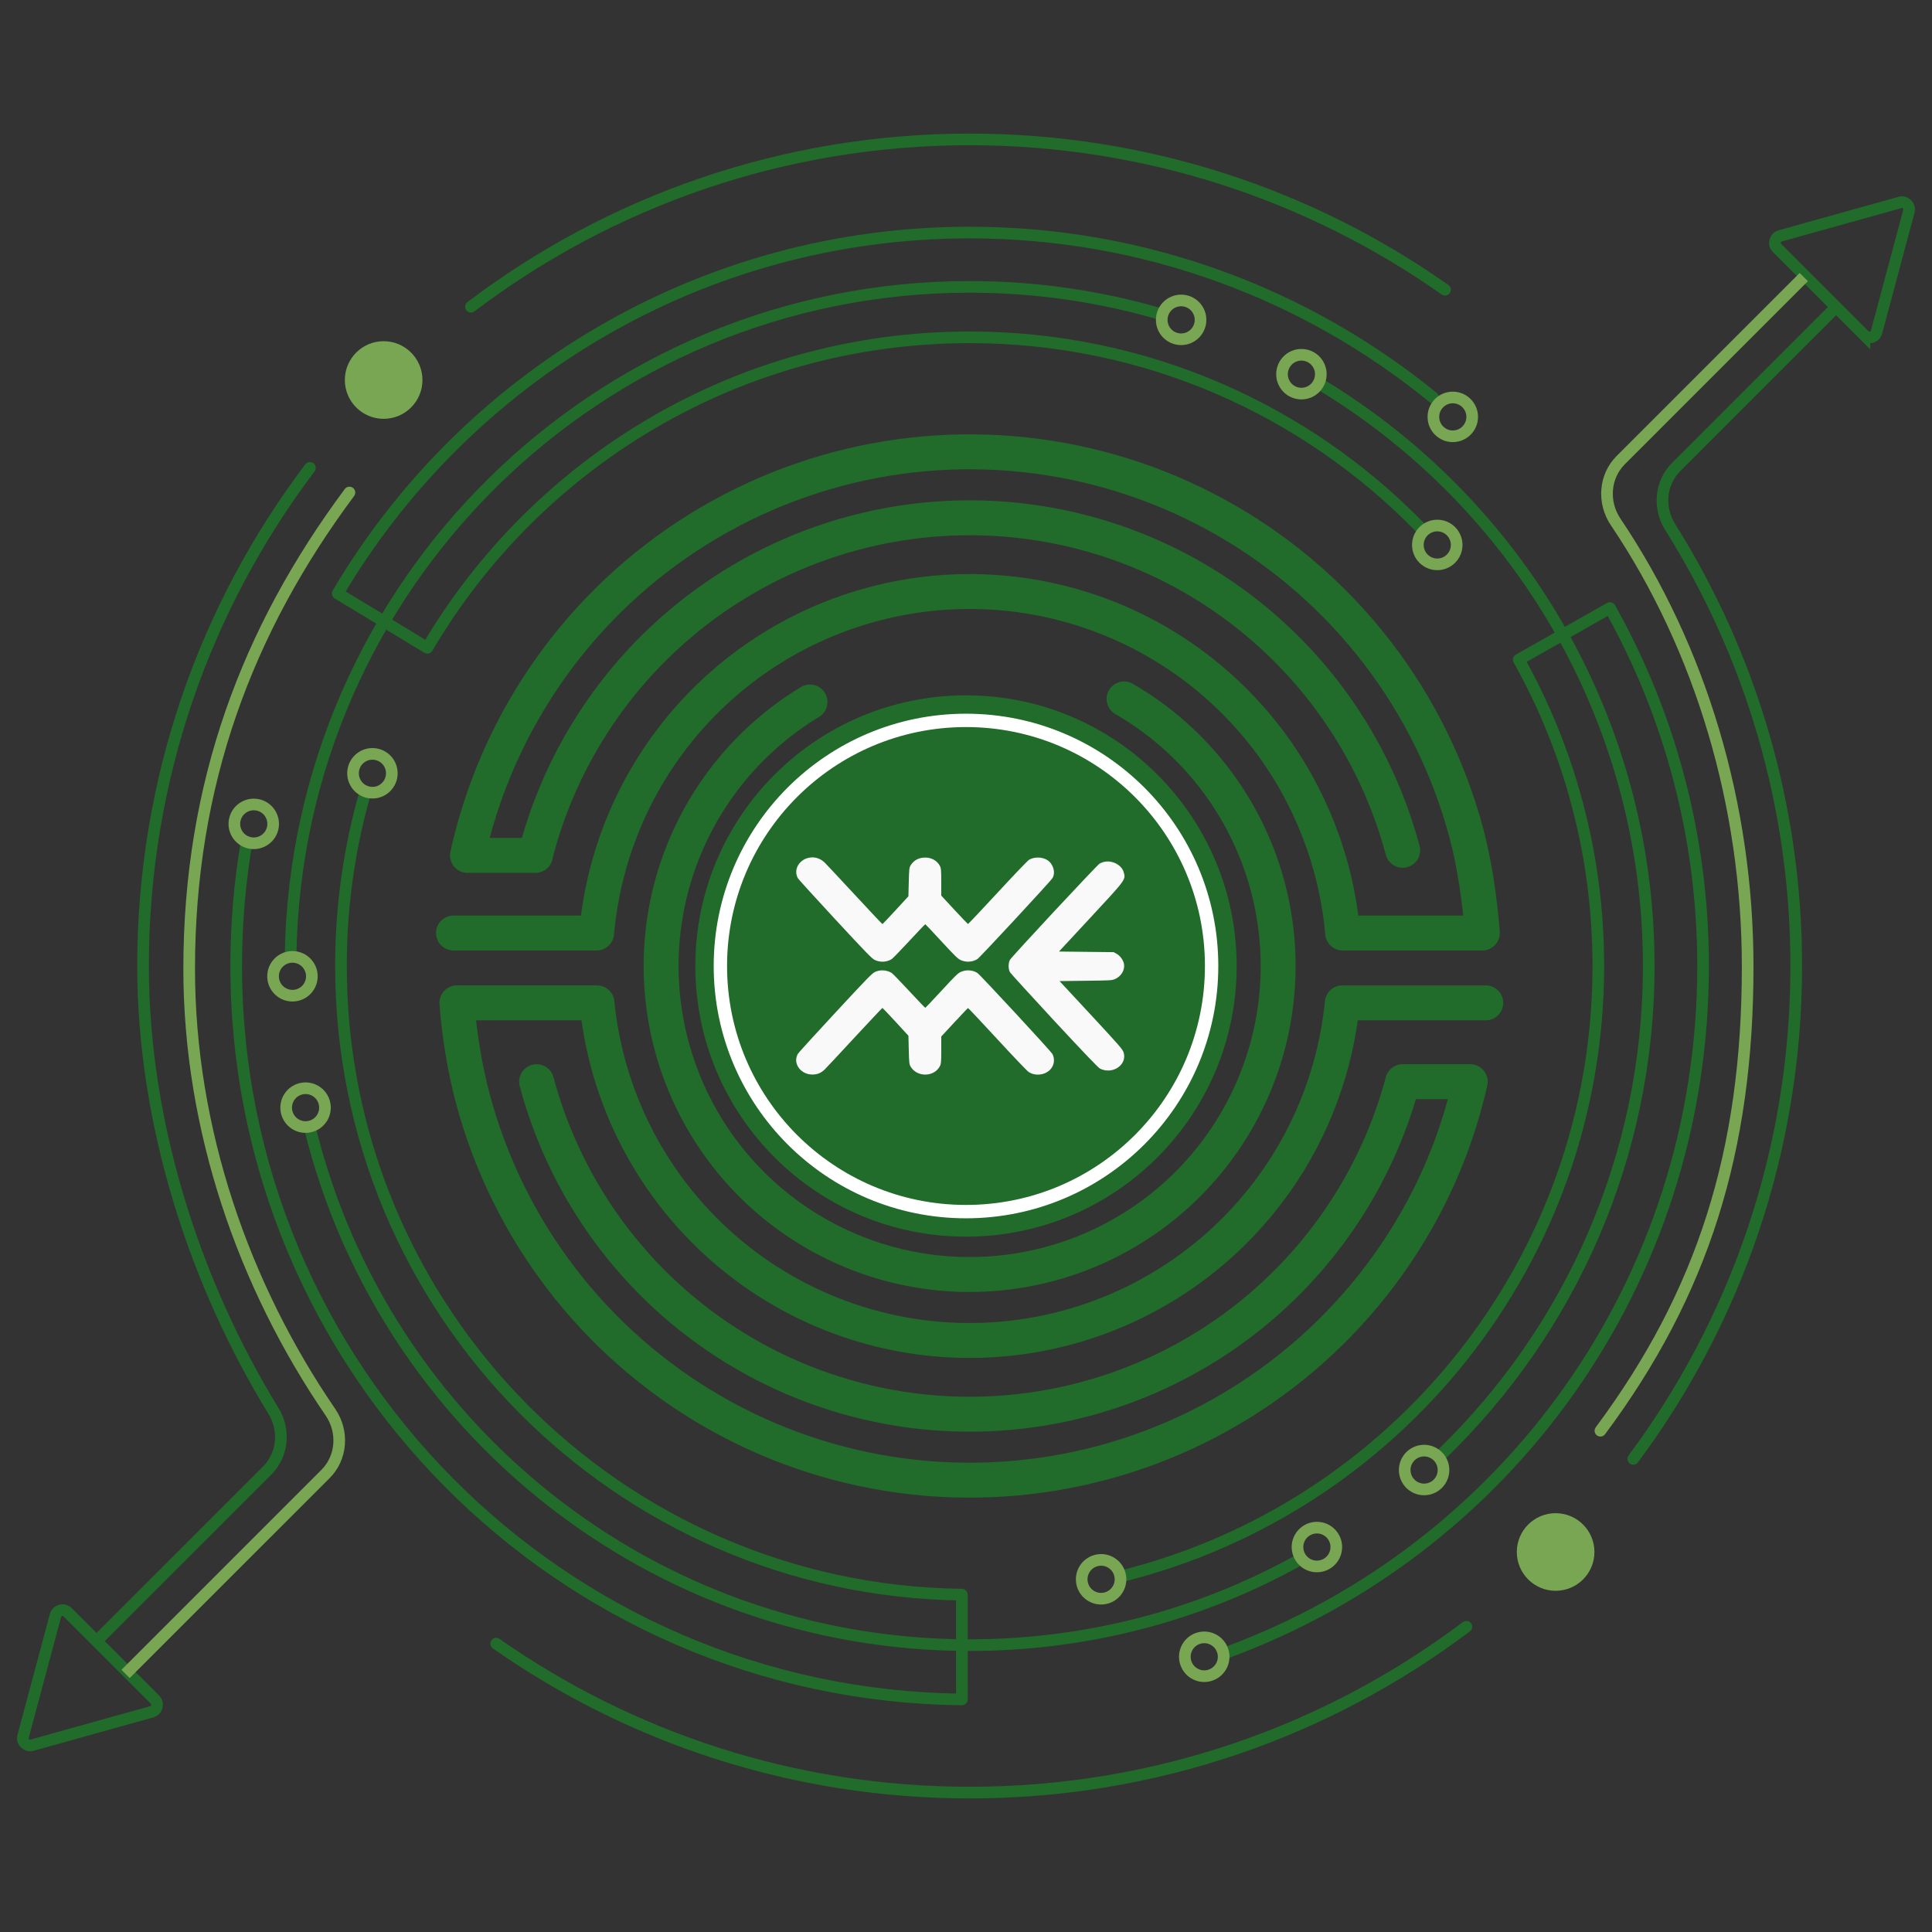 <?xml version="1.0" encoding="UTF-8" standalone="no"?>
<svg
   width="800"
   height="800"
   viewBox="0 0 800 800"
   fill="none"
   version="1.1"
   id="svg70"
   sodipodi:docname="fs1.svg"
   inkscape:version="1.2.2 (b0a8486541, 2022-12-01)"
   xmlns:inkscape="http://www.inkscape.org/namespaces/inkscape"
   xmlns:sodipodi="http://sodipodi.sourceforge.net/DTD/sodipodi-0.dtd"
   xmlns="http://www.w3.org/2000/svg"
   xmlns:svg="http://www.w3.org/2000/svg">
  <rect x="0" y="0" width="800" height="800" fill="#333333" stroke="none"/>
  <defs
     id="defs74" />
  <sodipodi:namedview
     id="namedview72"
     pagecolor="#505050"
     bordercolor="#eeeeee"
     borderopacity="1"
     inkscape:showpageshadow="0"
     inkscape:pageopacity="0"
     inkscape:pagecheckerboard="0"
     inkscape:deskcolor="#505050"
     showgrid="false"
     inkscape:zoom="0.69022639"
     inkscape:cx="346.2632"
     inkscape:cy="482.4504"
     inkscape:window-width="3440"
     inkscape:window-height="1357"
     inkscape:window-x="0"
     inkscape:window-y="0"
     inkscape:window-maximized="1"
     inkscape:current-layer="svg70" />
  <path
     d="m 490.688,420.889 c 0,7.1 -5.755,12.855 -12.855,12.855 h -54.635 c -0.888,0 -1.607,-0.719 -1.607,-1.607 v -12.855 c 0,-0.887 0.719,-1.607 1.607,-1.607 h 49.814 c 0.888,0 1.607,-0.719 1.607,-1.607 v -16.872 c 0,-0.888 -0.719,-1.607 -1.607,-1.607 h -38.566 c -7.1,0 -12.855,-5.756 -12.855,-12.856 v -23.3 c 0,-7.1 5.755,-12.855 12.855,-12.855 h 54.635 c 0.888,0 1.607,0.719 1.607,1.607 v 12.855 c 0,0.887 -0.719,1.607 -1.607,1.607 h -49.814 c -0.888,0 -1.607,0.719 -1.607,1.607 v 15.265 h 40.173 c 7.1,0 12.855,5.756 12.855,12.856 z"
     fill="#79a653"
     id="path16" />
  <path
     d="m 397.486,349.381 c 0.887,0 1.607,0.72 1.607,1.607 v 12.856 c 0,0.887 -0.72,1.607 -1.607,1.607 h -45.797 c -0.888,0 -1.607,0.719 -1.607,1.606 v 67.491 c 0,0.888 -0.72,1.607 -1.607,1.607 h -12.856 c -0.887,0 -1.607,-0.719 -1.607,-1.607 v -70.704 c 10e-4,-7.988 6.475,-14.463 14.463,-14.463 z m -17.676,35.353 c 0.887,0 1.607,0.719 1.607,1.606 v 12.856 c 0,0.887 -0.72,1.607 -1.607,1.607 h -21.694 c -0.887,0 -1.607,-0.72 -1.607,-1.607 v -12.856 c 0,-0.887 0.72,-1.606 1.607,-1.606 z"
     fill="#79a653"
     id="path22" />
  <path
     d="m 465.46,289.412 c 24.245,14.022 43.21,35.622 53.98,61.477 10.76,25.856 12.73,54.532 5.61,81.618 -7.13,27.085 -22.96,51.078 -45.056,68.286 -22.097,17.207 -49.237,26.677 -77.243,26.951 -28.006,0.273 -55.326,-8.664 -77.755,-25.437 -22.429,-16.772 -38.725,-40.451 -46.38,-67.392 -7.654,-26.941 -6.244,-55.651 4.016,-81.711 10.259,-26.061 28.798,-48.028 52.764,-62.521 m 245.424,61.414 c -6.29,-23.548 -17.16,-45.625 -31.98,-64.973 -14.83,-19.348 -33.32,-35.586 -54.414,-47.789 -21.099,-12.202 -44.394,-20.129 -68.557,-23.329 -24.162,-3.199 -48.718,-1.608 -72.265,4.682 -23.548,6.291 -45.626,17.158 -64.973,31.981 -19.348,14.823 -35.587,33.312 -47.789,54.411 -8.498,14.692 -14.922,30.45 -19.12,46.824 m 0.473,93.998 c 6.291,23.548 17.158,45.626 31.981,64.973 14.823,19.348 33.312,35.587 54.41,47.789 21.099,12.202 44.395,20.13 68.557,23.329 24.163,3.199 48.718,1.608 72.266,-4.682 23.547,-6.291 45.625,-17.158 64.971,-31.981 19.35,-14.823 35.59,-33.312 47.79,-54.411 8.18,-14.151 14.45,-29.29 18.65,-45.017 h 27.98 c -4.74,20.748 -12.29,40.207 -22.98,58.694 -14,24.204 -32.63,45.414 -54.83,62.419 -22.19,17.005 -47.519,29.471 -74.533,36.688 -27.013,7.216 -55.183,9.042 -82.902,5.371 -27.718,-3.67 -54.443,-12.764 -78.647,-26.762 -24.204,-13.999 -45.414,-32.628 -62.419,-54.823 -17.005,-22.195 -29.471,-47.523 -36.688,-74.536 -3.409,-12.76 -5.615,-26.581 -6.607,-39.688 h 57.994 c 0.825,8.341 2.327,16.621 4.5,24.757 5.256,19.674 14.336,38.12 26.72,54.285 12.385,16.165 27.832,29.732 45.46,39.927 17.628,10.195 37.092,16.819 57.279,19.492 20.188,2.673 40.704,1.343 60.378,-3.912 19.674,-5.256 38.12,-14.336 54.285,-26.72 16.16,-12.385 29.73,-27.832 39.93,-45.46 11.02,-19.063 17.91,-40.456 20.08,-62.369 h 59.4 m -427.438,-28.924 h 59.255 c 1.987,-22.471 8.936,-44.446 20.231,-63.976 10.195,-17.628 23.762,-33.075 39.927,-45.46 16.165,-12.384 34.611,-21.464 54.285,-26.719 19.674,-5.256 40.19,-6.586 60.378,-3.913 20.187,2.674 39.651,9.297 57.279,19.492 17.623,10.195 33.073,23.762 45.463,39.927 17.81,23.252 28.79,51.483 31.37,80.649 h 57.84 c -0.99,-13.107 -3.19,-28.535 -6.6,-41.295 -7.22,-27.013 -19.69,-52.341 -36.69,-74.536 -17.01,-22.195 -38.22,-40.824 -62.42,-54.822 -24.204,-13.999 -50.928,-23.093 -78.647,-26.763 -27.719,-3.67 -55.889,-1.845 -82.902,5.371 -27.013,7.217 -52.341,19.683 -74.536,36.688 -22.196,17.005 -40.824,38.215 -54.823,62.419 -10.968,18.964 -18.925,39.475 -23.621,60.799 h 28.151"
     stroke="#79a653"
     stroke-width="14.462"
     stroke-linecap="round"
     stroke-linejoin="round"
     id="path26"
     style="stroke:#216c2a" />
  <path
     d="m 42.114,677.436 68.512,-68.51 c 6.543,-6.543 7.47,-16.78 2.627,-24.664 -32.426,-52.782 -54.021,-118.756 -54.021,-184.263 0,-77.451 25.725,-148.894 69.097,-206.25 m 630.871,-65.523 -65.12,65.126 c -6.61,6.602 -7.48,16.953 -2.51,24.859 33.08,52.674 52.21,114.997 52.21,181.788 0,76.477 -25.08,147.096 -67.47,204.079 m -88.4,-385.796 c -47.28,-48.492 -113.328,-78.604 -186.405,-78.604 -95.691,0 -179.322,51.631 -224.557,128.554 l -37.11,-22.497 c 52.847,-89.448 150.25,-149.444 261.667,-149.444 72.844,0 139.695,25.645 192.025,68.4 m -129.355,488.036 c 113.495,-28.051 197.655,-130.562 197.655,-252.728 0,-46.054 -11.96,-89.315 -32.95,-126.847 l 37.77,-21.38 c 24.56,43.842 38.56,94.399 38.56,148.227 0,131.033 -81.37,241.839 -197.65,284.425 m -356.201,-356.736 c -6.625,22.958 -10.175,47.22 -10.175,72.311 0,142.699 114.817,258.581 257.107,260.302 v 43.39 c -166.253,-1.724 -300.493,-137.031 -300.493,-303.692 0,-17.527 1.484,-34.707 4.335,-51.421 m 18.199,46.6 c 2.573,-153.084 127.472,-276.39 281.17,-276.39 27.333,0 53.754,3.899 78.739,11.172 m -351.599,338.333 c 30.513,122.307 141.105,212.918 272.86,212.918 48.987,0 95.048,-12.526 135.158,-34.549 m 60.89,-45.053 c 52.53,-51.092 85.16,-122.54 85.16,-201.61 0,-102.421 -54.75,-192.053 -136.58,-241.221 m -351.114,-31.775 c 57.397,-43.481 128.93,-69.278 206.489,-69.278 73.274,0 141.175,23.025 196.845,62.235 m 8.84,553.642 c -57.26,43.115 -128.487,68.672 -205.685,68.672 -72.922,0 -140.517,-22.805 -196.044,-61.671"
     stroke="#79a653"
     stroke-width="4.821"
     stroke-linecap="round"
     stroke-linejoin="round"
     id="path28"
     style="stroke:#216c2a" />
  <circle
     cx="158.859"
     cy="157.355"
     r="16.069"
     fill="#79a653"
     id="circle30" />
  <circle
     cx="644.15"
     cy="642.645"
     r="16.069"
     fill="#79a653"
     id="circle32" />
  <circle
     cx="-347.985"
     cy="-79.575"
     r="8.035"
     transform="rotate(-120)"
     stroke="#79a653"
     stroke-width="4.821"
     id="circle34" />
  <circle
     cx="-354.41"
     cy="-26.546"
     r="8.035"
     transform="rotate(-120)"
     stroke="#79a653"
     stroke-width="4.821"
     id="circle36" />
  <circle
     cx="-460.467"
     cy="-119.749"
     r="8.035"
     transform="rotate(-120)"
     stroke="#79a653"
     stroke-width="4.821"
     id="circle38" />
  <circle
     cx="-410.651"
     cy="-97.253"
     r="8.035"
     transform="rotate(-120)"
     stroke="#79a653"
     stroke-width="4.821"
     id="circle40" />
  <circle
     cx="601.57"
     cy="172.62"
     r="8.035"
     stroke="#79a653"
     stroke-width="4.821"
     id="circle42" />
  <circle
     cx="595.14"
     cy="225.649"
     r="8.035"
     stroke="#79a653"
     stroke-width="4.821"
     id="circle44" />
  <circle
     cx="489.083"
     cy="132.448"
     r="8.035"
     stroke="#79a653"
     stroke-width="4.821"
     id="circle46" />
  <circle
     cx="538.89"
     cy="154.944"
     r="8.035"
     stroke="#79a653"
     stroke-width="4.821"
     id="circle48" />
  <circle
     cx="344.797"
     cy="-774.861"
     r="8.035"
     transform="rotate(120)"
     stroke="#79a653"
     stroke-width="4.821"
     id="circle50" />
  <circle
     cx="338.369"
     cy="-721.837"
     r="8.035"
     transform="rotate(120)"
     stroke="#79a653"
     stroke-width="4.821"
     id="circle52" />
  <circle
     cx="232.31"
     cy="-815.04"
     r="8.035"
     transform="rotate(120)"
     stroke="#79a653"
     stroke-width="4.821"
     id="circle54" />
  <circle
     cx="282.126"
     cy="-792.544"
     r="8.035"
     transform="rotate(120)"
     stroke="#79a653"
     stroke-width="4.821"
     id="circle56" />
  <path
     d="m 772.01,138.862 -36.18,-36.182 c -1.62,-1.623 -0.89,-4.394 1.32,-5.011 l 49.58,-13.836 c 2.24,-0.624 4.31,1.422 3.7,3.666 l -13.4,50.018 c -0.6,2.231 -3.38,2.978 -5.02,1.345 z"
     stroke="#79a653"
     stroke-width="4.82"
     id="path62"
     style="stroke:#216c2a" />
  <path
     d="m 746.9,118.141 1.71,-1.704 -3.41,-3.409 -1.7,1.704 z m -75.79,72.383 1.71,1.704 v 0 z m -2.1,25.606 2,-1.347 v 0 z m -8.24,374.868 c -0.8,1.069 -0.58,2.578 0.49,3.373 1.07,0.795 2.58,0.573 3.37,-0.495 z m 84.43,-474.561 -1.7,-1.704 -74.09,74.086 1.7,1.705 1.71,1.704 74.08,-74.087 z m -76.19,99.693 -2,1.347 c 35.01,51.971 54.25,116.571 54.25,182.752 h 2.41 2.41 c 0,-67.088 -19.49,-132.637 -55.07,-185.446 z m 54.66,184.099 h -2.41 c 0,76.002 -18.44,134.236 -60.49,190.769 l 1.93,1.439 1.93,1.439 c 42.73,-57.434 61.45,-116.696 61.45,-193.647 z m -52.56,-209.705 -1.7,-1.705 c -7.7,7.698 -8.39,19.769 -2.4,28.658 l 2,-1.347 2,-1.347 c -4.8,-7.117 -4.14,-16.606 1.81,-22.555 z"
     fill="#79a653"
     id="path64" />
  <path
     d="m 27.988,667.61 36.182,36.182 c 1.623,1.623 0.896,4.394 -1.315,5.011 l -49.584,13.836 c -2.238,0.625 -4.306,-1.422 -3.704,-3.666 l 13.402,-50.018 c 0.598,-2.231 3.386,-2.978 5.019,-1.345 z"
     stroke="#79a653"
     stroke-width="4.82"
     id="path66"
     style="stroke:#216c2a" />
  <path
     d="m 51.996,689.732 -1.705,1.704 3.409,3.409 1.704,-1.705 z m 82.791,-79.383 -1.705,-1.704 v 0 z m 2.049,-25.567 -1.989,1.362 v 0 z m 9.798,-379.407 c 0.795,-1.069 0.573,-2.578 -0.495,-3.373 -1.069,-0.795 -2.578,-0.573 -3.373,0.495 z m -92.934,486.061 1.704,1.704 81.087,-81.086 -1.704,-1.705 -1.705,-1.704 -81.086,81.087 z m 83.136,-106.654 1.989,-1.362 c -35.6,-51.97 -58.082,-116.167 -58.082,-182.276 h -2.411 -2.41 c 0,67.184 22.838,132.317 58.925,185 z m -58.504,-183.638 h 2.411 c 0,-75.913 23.786,-139.165 65.891,-195.769 l -1.934,-1.439 -1.934,-1.439 c -42.668,57.362 -66.844,121.607 -66.844,198.647 z m 56.455,209.205 1.704,1.705 c 7.695,-7.695 8.401,-19.776 2.334,-28.634 l -1.989,1.362 -1.989,1.362 c 4.84,7.065 4.187,16.549 -1.765,22.501 z"
     fill="#79a653"
     id="path68" />
  <path
     style="clip-rule:evenodd;fill:#216c2a;fill-opacity:1;fill-rule:evenodd;stroke-width:0.09"
     d="m 400,287.924 c 61.902,0 112.076,50.174 112.076,112.076 0,61.902 -50.174,112.076 -112.076,112.076 -61.902,0 -112.076,-50.174 -112.076,-112.076 0,-61.902 50.174,-112.076 112.076,-112.076 z"
     id="path1" />
  <path
     id="path4"
     style="fill:#f9f9f9;stroke-width:0.636"
     d="m 336.731,355.032 c -0.251,-0.01 -0.505,-0.01 -0.759,0.007 -0.29,0.019 -0.585,0.053 -0.878,0.107 -0.379,0.064 -0.737,0.152 -1.078,0.266 -0.341,0.114 -0.664,0.253 -0.975,0.42 -0.311,0.167 -0.61,0.363 -0.901,0.588 -0.291,0.225 -0.573,0.479 -0.852,0.766 -0.215,0.226 -0.407,0.465 -0.58,0.714 -0.172,0.249 -0.323,0.508 -0.452,0.775 -0.129,0.266 -0.235,0.54 -0.32,0.819 -0.085,0.278 -0.148,0.561 -0.187,0.846 -0.039,0.285 -0.056,0.573 -0.049,0.859 0.007,0.286 0.037,0.572 0.09,0.855 0.054,0.282 0.131,0.561 0.232,0.834 0.102,0.273 0.227,0.54 0.378,0.798 0.157,0.242 1.982,2.287 4.798,5.384 2.815,3.097 6.621,7.245 10.742,11.693 6.711,7.239 10.504,11.304 12.779,13.629 1.138,1.163 1.896,1.891 2.45,2.363 0.277,0.236 0.503,0.409 0.7,0.54 0.197,0.131 0.366,0.219 0.527,0.289 0.275,0.121 0.557,0.225 0.843,0.311 0.286,0.086 0.577,0.155 0.869,0.207 0.293,0.051 0.587,0.085 0.883,0.101 0.296,0.017 0.593,0.017 0.888,-0.003 0.295,-0.019 0.589,-0.054 0.88,-0.107 0.291,-0.053 0.578,-0.123 0.861,-0.21 0.282,-0.087 0.559,-0.193 0.829,-0.315 0.27,-0.122 0.533,-0.261 0.787,-0.417 0.215,-0.141 1.138,-1.052 2.454,-2.409 1.316,-1.357 3.025,-3.16 4.814,-5.084 1.774,-1.924 3.413,-3.67 4.618,-4.932 1.205,-1.262 1.978,-2.04 2.021,-2.027 0.086,-3e-5 3.119,3.212 6.725,7.137 2.833,3.071 4.522,4.868 5.66,5.967 0.569,0.549 1,0.925 1.368,1.198 0.368,0.273 0.671,0.443 0.986,0.583 0.275,0.121 0.557,0.225 0.843,0.311 0.286,0.086 0.577,0.154 0.869,0.205 0.293,0.051 0.589,0.085 0.884,0.101 0.296,0.017 0.592,0.015 0.887,-0.005 0.295,-0.019 0.59,-0.055 0.881,-0.109 0.291,-0.054 0.577,-0.126 0.859,-0.215 0.282,-0.089 0.559,-0.195 0.829,-0.32 0.27,-0.124 0.533,-0.266 0.787,-0.425 0.132,-0.083 0.707,-0.65 1.611,-1.58 0.904,-0.93 2.138,-2.223 3.592,-3.761 2.908,-3.076 6.693,-7.129 10.469,-11.201 3.776,-4.072 7.543,-8.163 10.411,-11.315 1.434,-1.576 2.643,-2.918 3.518,-3.905 0.875,-0.987 1.415,-1.621 1.508,-1.78 0.168,-0.293 0.298,-0.605 0.394,-0.928 0.096,-0.324 0.156,-0.659 0.183,-1.001 0.027,-0.342 0.022,-0.691 -0.016,-1.039 -0.038,-0.348 -0.108,-0.698 -0.207,-1.04 -0.1,-0.343 -0.228,-0.679 -0.385,-1.003 -0.157,-0.325 -0.341,-0.636 -0.552,-0.931 -0.211,-0.294 -0.448,-0.571 -0.709,-0.823 -0.261,-0.252 -0.547,-0.48 -0.854,-0.677 -0.265,-0.169 -0.548,-0.318 -0.846,-0.446 -0.298,-0.128 -0.61,-0.236 -0.931,-0.323 -0.321,-0.087 -0.652,-0.154 -0.987,-0.2 -0.336,-0.047 -0.677,-0.073 -1.018,-0.079 -0.341,-0.005 -0.682,0.01 -1.019,0.045 -0.337,0.035 -0.668,0.092 -0.991,0.169 -0.323,0.077 -0.638,0.174 -0.938,0.291 -0.3,0.118 -0.586,0.257 -0.854,0.417 -0.136,0.083 -0.605,0.527 -1.335,1.259 -0.73,0.732 -1.72,1.751 -2.901,2.984 -2.361,2.466 -5.48,5.787 -8.785,9.368 -3.305,3.581 -6.339,6.83 -8.56,9.181 -2.221,2.351 -3.632,3.804 -3.689,3.792 -0.071,-0.025 -0.743,-0.701 -1.77,-1.772 -1.027,-1.07 -2.409,-2.535 -3.897,-4.141 l -5.407,-5.838 v -5.634 c 0,-2.447 -0.022,-3.88 -0.1,-4.814 -0.039,-0.467 -0.093,-0.807 -0.166,-1.088 -0.072,-0.281 -0.164,-0.501 -0.279,-0.724 -0.136,-0.268 -0.292,-0.523 -0.465,-0.765 -0.173,-0.242 -0.364,-0.47 -0.571,-0.684 -0.207,-0.214 -0.428,-0.413 -0.664,-0.596 -0.236,-0.184 -0.487,-0.353 -0.748,-0.504 -0.261,-0.151 -0.533,-0.285 -0.816,-0.402 -0.282,-0.117 -0.575,-0.216 -0.874,-0.296 -0.3,-0.08 -0.607,-0.141 -0.92,-0.182 -0.313,-0.041 -0.63,-0.061 -0.952,-0.061 -0.34,-0.003 -0.671,0.011 -0.991,0.044 -0.321,0.033 -0.632,0.083 -0.932,0.15 -0.3,0.067 -0.59,0.153 -0.869,0.255 -0.279,0.102 -0.548,0.222 -0.805,0.358 -0.258,0.136 -0.504,0.289 -0.739,0.459 -0.235,0.17 -0.458,0.355 -0.669,0.558 -0.211,0.203 -0.411,0.422 -0.597,0.658 -0.186,0.236 -0.36,0.487 -0.521,0.755 -0.143,0.236 -0.254,0.448 -0.343,0.718 -0.088,0.27 -0.154,0.597 -0.206,1.064 -0.104,0.933 -0.153,2.424 -0.225,5.126 l -0.144,5.888 -5.295,5.759 c -2.919,3.16 -5.38,5.762 -5.465,5.762 -0.043,0.011 -1.353,-1.352 -3.428,-3.557 -2.075,-2.205 -4.915,-5.25 -8.02,-8.602 -6.21,-6.678 -11.792,-12.668 -12.392,-13.254 -0.351,-0.342 -0.718,-0.645 -1.099,-0.909 -0.381,-0.264 -0.777,-0.489 -1.183,-0.674 -0.406,-0.185 -0.824,-0.329 -1.25,-0.433 -0.426,-0.104 -0.86,-0.166 -1.3,-0.187 z m 122.171,1.684 v 0 c -0.329,-0.011 -0.658,-0.003 -0.984,0.033 -0.326,0.035 -0.648,0.095 -0.965,0.181 -0.401,0.102 -1.145,0.407 -1.631,0.661 -0.121,0.064 -0.778,0.71 -1.836,1.795 -1.057,1.085 -2.515,2.611 -4.241,4.43 -3.451,3.639 -7.972,8.458 -12.49,13.308 -4.518,4.851 -9.035,9.733 -12.479,13.496 -1.722,1.882 -3.176,3.483 -4.228,4.661 -1.052,1.178 -1.702,1.934 -1.817,2.122 -0.193,0.325 -0.338,0.731 -0.434,1.178 -0.097,0.447 -0.146,0.935 -0.146,1.423 0,0.488 0.049,0.974 0.146,1.421 0.097,0.447 0.241,0.853 0.434,1.178 0.157,0.255 2.304,2.651 5.635,6.305 3.331,3.654 7.846,8.568 12.74,13.857 6.296,6.78 10.832,11.616 13.888,14.805 1.528,1.594 2.685,2.777 3.507,3.585 0.822,0.808 1.308,1.241 1.494,1.337 0.331,0.164 0.665,0.302 1,0.413 0.335,0.111 0.672,0.197 1.008,0.258 0.335,0.061 0.67,0.099 1.001,0.114 0.331,0.015 0.659,0.008 0.982,-0.021 0.323,-0.028 0.64,-0.078 0.951,-0.148 0.311,-0.069 0.615,-0.158 0.908,-0.266 0.294,-0.107 0.578,-0.232 0.851,-0.374 0.273,-0.142 0.534,-0.301 0.782,-0.475 0.248,-0.174 0.482,-0.362 0.7,-0.564 0.218,-0.202 0.421,-0.419 0.606,-0.647 0.185,-0.228 0.351,-0.469 0.498,-0.72 0.147,-0.251 0.274,-0.512 0.379,-0.783 0.105,-0.271 0.187,-0.551 0.246,-0.839 0.059,-0.288 0.093,-0.583 0.102,-0.884 0.006,-0.301 -0.01,-0.609 -0.056,-0.921 -0.046,-0.312 -0.121,-0.63 -0.227,-0.95 -0.054,-0.156 -0.125,-0.32 -0.231,-0.512 -0.106,-0.192 -0.247,-0.412 -0.439,-0.679 -0.385,-0.534 -0.978,-1.259 -1.917,-2.332 -1.878,-2.147 -5.141,-5.691 -10.893,-11.897 l -13.021,-14.018 10.789,-0.13 c 5.08,-0.064 7.799,-0.102 9.399,-0.188 0.8,-0.043 1.319,-0.097 1.714,-0.174 0.395,-0.076 0.664,-0.174 0.965,-0.301 0.347,-0.143 0.676,-0.313 0.985,-0.507 0.309,-0.194 0.598,-0.411 0.864,-0.647 0.266,-0.236 0.511,-0.491 0.73,-0.761 0.219,-0.27 0.415,-0.556 0.583,-0.853 0.168,-0.297 0.309,-0.605 0.422,-0.921 0.112,-0.316 0.195,-0.64 0.247,-0.966 0.052,-0.327 0.072,-0.656 0.059,-0.986 -0.012,-0.33 -0.059,-0.66 -0.142,-0.985 -0.107,-0.401 -0.261,-0.797 -0.454,-1.179 -0.193,-0.382 -0.427,-0.749 -0.694,-1.092 -0.266,-0.343 -0.566,-0.661 -0.892,-0.944 -0.326,-0.283 -0.678,-0.531 -1.05,-0.735 l -1.088,-0.611 -11.333,-0.126 -11.332,-0.128 13.135,-14.146 c 3.713,-4.002 6.479,-6.978 8.524,-9.24 1.023,-1.131 1.866,-2.084 2.557,-2.897 0.691,-0.813 1.231,-1.487 1.647,-2.061 0.417,-0.573 0.71,-1.046 0.91,-1.458 0.199,-0.412 0.304,-0.762 0.343,-1.091 0.039,-0.328 0.012,-0.634 -0.053,-0.957 -0.065,-0.323 -0.166,-0.661 -0.277,-1.056 -0.087,-0.308 -0.208,-0.607 -0.358,-0.893 -0.15,-0.286 -0.328,-0.559 -0.532,-0.819 -0.204,-0.26 -0.434,-0.506 -0.684,-0.735 -0.25,-0.229 -0.521,-0.441 -0.809,-0.636 -0.288,-0.194 -0.592,-0.371 -0.91,-0.526 -0.317,-0.155 -0.648,-0.29 -0.986,-0.402 -0.339,-0.112 -0.685,-0.202 -1.036,-0.267 -0.351,-0.065 -0.708,-0.105 -1.064,-0.118 z m -93.912,45.093 c -0.443,0.025 -0.885,0.087 -1.32,0.191 -0.434,0.103 -0.862,0.245 -1.275,0.427 v 0 c -0.157,0.07 -0.322,0.161 -0.518,0.293 -0.196,0.132 -0.423,0.305 -0.7,0.543 -0.555,0.476 -1.316,1.209 -2.455,2.375 -2.279,2.332 -6.071,6.396 -12.753,13.61 -4.135,4.448 -7.949,8.596 -10.767,11.693 -2.819,3.097 -4.643,5.143 -4.8,5.385 -0.141,0.242 -0.261,0.488 -0.36,0.735 -0.099,0.248 -0.176,0.497 -0.235,0.748 -0.058,0.25 -0.097,0.501 -0.117,0.751 -0.02,0.25 -0.021,0.499 -0.004,0.746 0.034,0.495 0.139,0.981 0.309,1.448 0.169,0.467 0.403,0.914 0.693,1.332 0.29,0.417 0.635,0.805 1.03,1.151 0.395,0.346 0.839,0.65 1.324,0.902 0.485,0.253 1.01,0.453 1.57,0.59 0.28,0.069 0.568,0.122 0.863,0.157 0.296,0.036 0.599,0.054 0.908,0.054 0.522,0 1.007,-0.039 1.465,-0.12 0.458,-0.082 0.891,-0.206 1.307,-0.38 0.417,-0.174 0.818,-0.395 1.216,-0.671 0.398,-0.276 0.791,-0.606 1.192,-0.995 0.601,-0.586 6.21,-6.576 12.392,-13.279 3.105,-3.339 5.945,-6.378 8.02,-8.58 2.075,-2.201 3.383,-3.565 3.426,-3.553 0.086,0 2.549,2.6 5.468,5.76 l 5.293,5.759 0.143,5.888 c 0.071,2.702 0.122,4.193 0.226,5.127 0.052,0.467 0.118,0.794 0.206,1.064 0.088,0.27 0.199,0.482 0.343,0.718 0.168,0.28 0.353,0.543 0.553,0.787 0.2,0.244 0.415,0.47 0.642,0.679 0.228,0.208 0.468,0.399 0.719,0.572 0.251,0.172 0.512,0.327 0.782,0.464 0.27,0.136 0.548,0.256 0.832,0.357 0.284,0.101 0.573,0.184 0.867,0.25 0.294,0.065 0.592,0.112 0.891,0.141 0.299,0.03 0.599,0.041 0.9,0.036 0.3,-0.008 0.599,-0.03 0.896,-0.071 0.297,-0.041 0.591,-0.101 0.88,-0.178 0.289,-0.077 0.572,-0.172 0.848,-0.284 0.276,-0.112 0.546,-0.242 0.805,-0.39 0.26,-0.148 0.51,-0.313 0.749,-0.496 0.239,-0.183 0.465,-0.384 0.678,-0.602 0.213,-0.218 0.413,-0.454 0.596,-0.707 0.183,-0.253 0.35,-0.524 0.498,-0.813 0.114,-0.223 0.205,-0.442 0.277,-0.723 0.072,-0.281 0.126,-0.623 0.165,-1.089 0.079,-0.934 0.1,-2.368 0.1,-4.815 v -5.607 l 5.436,-5.862 c 2.976,-3.211 5.524,-5.888 5.638,-5.913 0.057,-0.015 1.452,1.425 3.648,3.755 2.196,2.329 5.195,5.548 8.458,9.091 3.263,3.543 6.353,6.844 8.703,9.306 1.175,1.231 2.164,2.252 2.898,2.99 0.734,0.738 1.212,1.193 1.363,1.289 0.401,0.268 0.825,0.486 1.266,0.657 0.441,0.171 0.898,0.294 1.361,0.373 0.464,0.078 0.934,0.11 1.403,0.1 0.468,-0.01 0.935,-0.064 1.39,-0.16 0.455,-0.096 0.899,-0.233 1.324,-0.409 0.424,-0.176 0.829,-0.392 1.204,-0.646 0.376,-0.253 0.723,-0.544 1.033,-0.871 0.309,-0.326 0.581,-0.687 0.807,-1.082 0.236,-0.421 0.415,-0.867 0.537,-1.324 0.122,-0.458 0.186,-0.927 0.193,-1.394 0.006,-0.467 -0.043,-0.93 -0.15,-1.378 -0.107,-0.448 -0.271,-0.881 -0.493,-1.282 -0.097,-0.169 -0.638,-0.808 -1.512,-1.801 -0.874,-0.993 -2.083,-2.338 -3.514,-3.916 -2.863,-3.156 -6.619,-7.246 -10.386,-11.314 -3.767,-4.068 -7.544,-8.116 -10.45,-11.19 -1.453,-1.537 -2.688,-2.83 -3.595,-3.761 -0.907,-0.931 -1.484,-1.499 -1.624,-1.585 -0.25,-0.156 -0.511,-0.295 -0.778,-0.417 -0.267,-0.122 -0.542,-0.226 -0.822,-0.314 -0.28,-0.087 -0.565,-0.157 -0.854,-0.21 -0.289,-0.053 -0.583,-0.089 -0.877,-0.107 -0.294,-0.019 -0.589,-0.019 -0.884,-0.003 -0.295,0.017 -0.591,0.05 -0.883,0.101 -0.293,0.051 -0.584,0.119 -0.869,0.205 -0.286,0.086 -0.568,0.19 -0.843,0.311 -0.307,0.134 -0.608,0.303 -0.974,0.577 -0.366,0.274 -0.796,0.652 -1.365,1.205 -1.137,1.106 -2.826,2.909 -5.645,5.968 -3.635,3.925 -6.668,7.136 -6.754,7.136 -0.057,0.015 -0.831,-0.77 -2.036,-2.035 -1.206,-1.265 -2.843,-3.011 -4.632,-4.923 -1.789,-1.924 -3.499,-3.734 -4.815,-5.094 -1.317,-1.36 -2.241,-2.271 -2.455,-2.399 -0.313,-0.195 -0.64,-0.364 -0.979,-0.505 -0.339,-0.142 -0.687,-0.257 -1.044,-0.344 -0.356,-0.088 -0.72,-0.148 -1.087,-0.182 -0.367,-0.034 -0.737,-0.04 -1.107,-0.019 z" />
  <circle
     style="fill:none;stroke:#ffffff;stroke-width:5.535;stroke-dasharray:none"
     id="path292"
     cx="400"
     cy="400"
     r="101.705" />
</svg>
